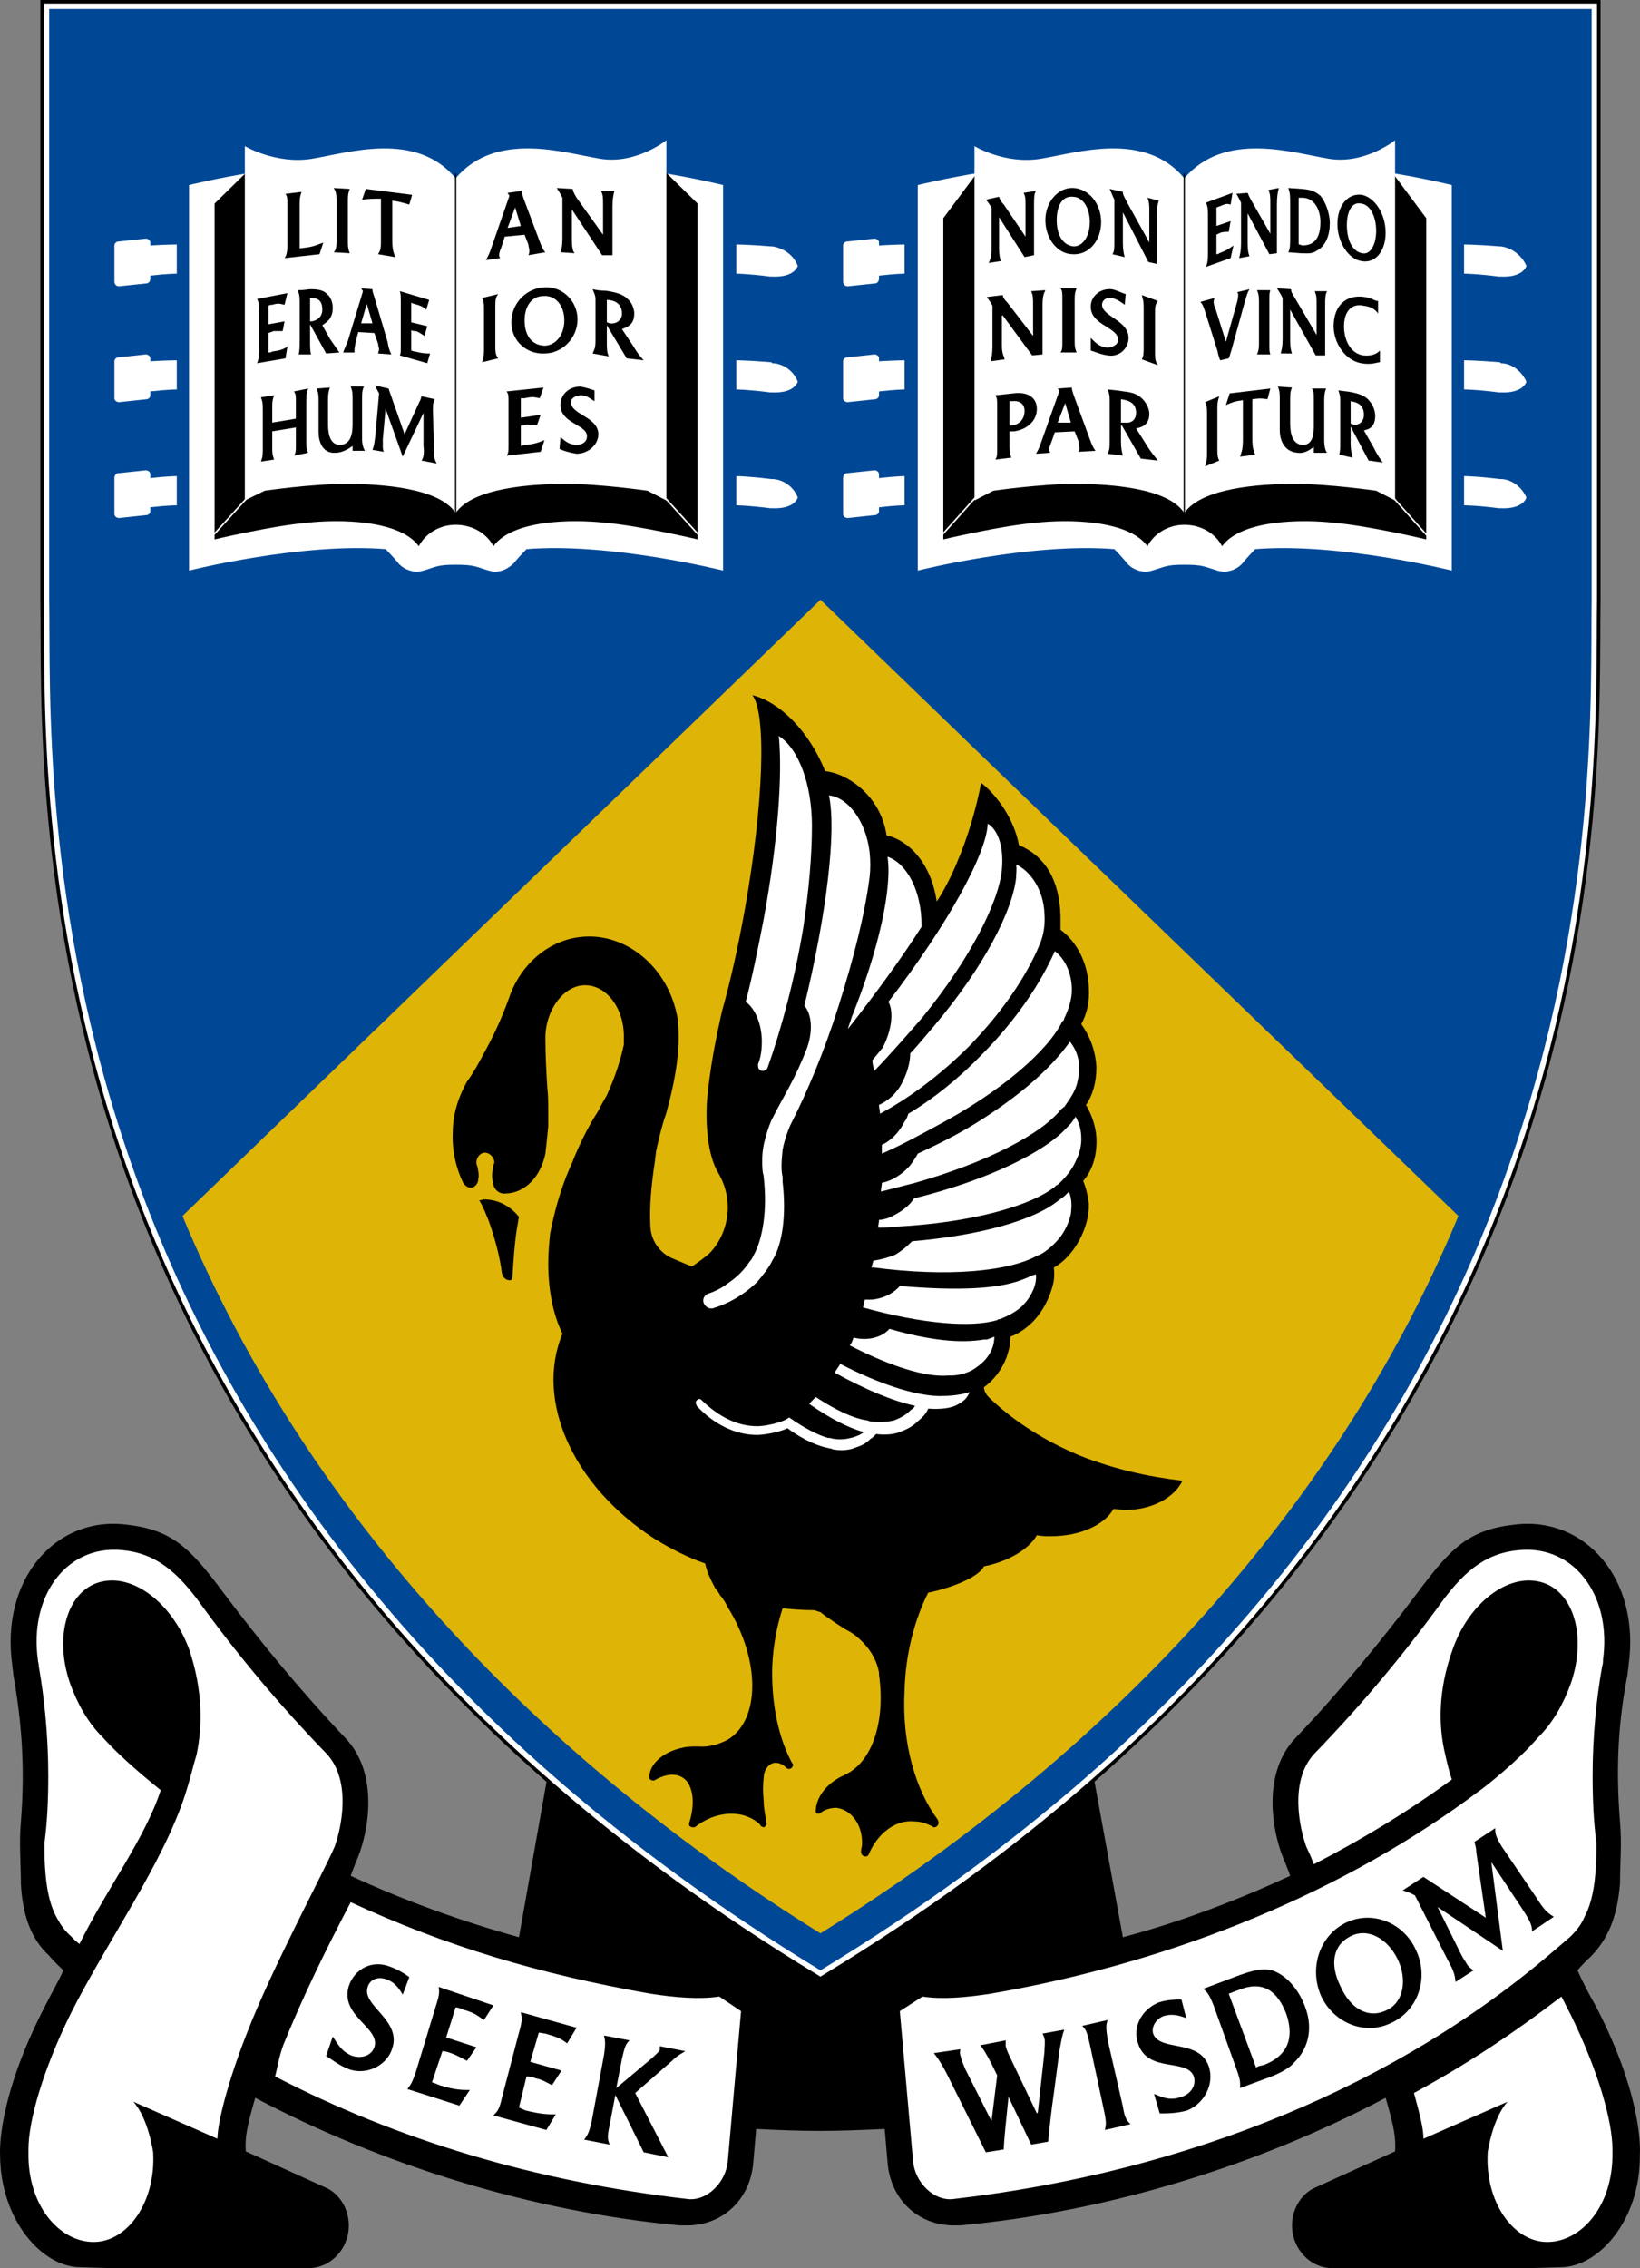 <?xml version="1.0" encoding="utf-8"?>
<!-- Generator: Adobe Illustrator 12.0.0, SVG Export Plug-In . SVG Version: 6.00 Build 51448)  -->
<!DOCTYPE svg PUBLIC "-//W3C//DTD SVG 1.1//EN" "http://www.w3.org/Graphics/SVG/1.1/DTD/svg11.dtd">
<svg  version="1.1" id="Layer_1" xmlns="http://www.w3.org/2000/svg" xmlns:xlink="http://www.w3.org/1999/xlink" width="254.527" height="351.887"
	 viewBox="0 0 254.527 351.887" overflow="visible" enable-background="new 0 0 254.527 351.887" xml:space="preserve">
<rect x="0" y="0" width="254.527" height="351.887" fill="#808080" stroke="none"/>
<g>
	<path fill-rule="evenodd" clip-rule="evenodd" d="M174.271,300.543c9.094-2.421,17.747-5.739,25.96-9.521
		c-0.29-0.909-0.587-1.498-0.733-1.961c-1.905-4.067-3.958-13.73,1.614-19.475c6.895-7.256,13.202-14.958,18.777-22.359
		c5.282-7.097,8.069-9.967,15.403-10.719c10.705-1.213,19.362,8.453,17.452,21.899c0,0.447-0.145,0.908-0.145,1.356
		c-1.324,6.793-1.906,13.749-1.172,22.948c0.291,3.175,0,6.508,0,9.522c-0.442,5.279-1.909,8.613-4.549,11.323
		c-1.177,1.054-2.055,2.122-2.055,2.122c0.734,1.66,1.906,3.926,2.787,5.438c7.629,14.643,6.896,23.097,6.896,23.097
		c0.147,10.271-6.456,17.527-12.325,17.527c0,0-4.547,0.145-5.133,0.145l0,0h-30.216l0,0c-3.52,0-6.307-3.015-6.307-6.637
		c0-2.566,1.467-4.991,3.669-5.899l0,0l12.32-5.584l0,0c0.144-2.121-0.148-3.779-1.468-8.31
		c-19.654,10.415-42.98,17.672-66.01,19.793c-0.292,0-0.587,0-1.025,0c-5.426,0-9.827-3.938-10.267-9.826l0,0l-0.439-5.135l0,0
		c-3.376,0.159-7.041,0.303-9.976,0.303c-3.521,0-6.895-0.144-9.972-0.303l0,0l-0.442,5.135l0,0
		c-0.443,5.888-4.84,9.826-10.268,9.826c-0.441,0-0.733,0-1.172,0c-22.887-2.121-46.209-9.378-65.862-19.793
		c-1.32,4.53-1.614,6.188-1.467,8.31l0,0l12.321,5.584l0,0c2.201,0.908,3.668,3.333,3.668,5.899c0,3.622-2.787,6.637-6.308,6.637
		l0,0H17.613l0,0c-0.589,0-5.135-0.145-5.135-0.145c-5.869,0-12.468-7.257-12.468-17.527c0,0-0.586-8.454,7.04-23.097
		c0.734-1.513,2.054-3.778,2.787-5.438c0,0-1.467-1.354-2.201-2.263c-2.638-2.425-4.107-5.903-4.397-11.183
		c0-3.015-0.294-6.348,0-9.522c0.729-9.199,0-16.155-1.177-22.948c0-0.448-0.147-0.909-0.147-1.356
		c-1.905-13.446,6.747-23.112,17.457-21.899c7.336,0.752,10.124,3.622,15.404,10.719c5.573,7.401,11.881,15.104,18.771,22.359
		c5.575,5.744,3.525,15.407,1.615,19.475c-0.143,0.463-0.438,1.052-0.734,1.961c8.215,3.782,16.871,6.956,26.114,9.521l0,0
		l5.28-29.76h83.022L174.271,300.543L174.271,300.543L174.271,300.543z"/>
	<path fill-rule="evenodd" clip-rule="evenodd" fill="#FFFFFF" d="M30.521,247.992c5.865,8.149,12.615,16.3,20.243,24.165
		c3.813,4.226,2.201,11.468,1.172,14.337c-1.758,4.083-9.681,18.726-13.641,28.997c-3.082,7.861-4.549,14.05-4.549,16.314l0,0
		l-13.054-5.74l0,0c2.344,2.566,3.078,7.846,3.078,7.846c0.443,7.702-3.958,13.909-9.238,13.909s-10.268-5.599-10.119-13.909
		c0-0.144,0-0.304,0-0.447c0-4.384,2.197-12.233,6.599-21.146c5.722-11.324,14.23-23.097,17.751-33.973
		c0.733-2.266,1.172-4.227,1.759-6.188c0.876-4.228,1.023-9.826-1.177-16.316c-2.635-7.1-8.652-11.771-13.784-10.414
		c-5.135,1.354-7.189,8.453-4.696,15.71c1.028,2.854,2.64,6.028,5.135,8.45c3.079,3.479,8.067,7.401,8.948,8.15
		c-2.492,7.561-8.361,15.25-12.616,23.86c-0.881-0.749-0.586-0.445-1.32-1.213c-1.026-0.893-1.615-1.802-2.201-2.87
		c-0.734-1.354-1.467-3.318-1.759-6.938c-0.147-1.657-0.147-2.87-0.147-4.689c0.439-3.316,0.586-6.794,0.586-10.413
		c0-6.047-0.586-11.932-1.462-16.907c0-0.464-0.152-0.765-0.152-1.068c-1.32-9.666,4.11-17.208,12.03-17.067
		C23.77,240.59,27.147,243.605,30.521,247.992L30.521,247.992L30.521,247.992L30.521,247.992z"/>
	<path fill-rule="evenodd" clip-rule="evenodd" fill="#FFFFFF" d="M242.333,309.747c-7.923,6.048-14.815,10.575-22.886,14.962
		c1.028,3.764,1.471,5.581,1.471,7.097l0,0l13.056-5.74l0,0c-2.351,2.566-3.084,7.846-3.084,7.846
		c-0.438,7.702,3.96,13.909,9.243,13.909c5.279,0,10.268-5.599,10.12-13.909c0-0.144,0-0.304,0-0.447
		c0-4.384-2.201-12.233-6.6-21.146C242.918,310.959,243.066,311.119,242.333,309.747L242.333,309.747L242.333,309.747
		L242.333,309.747z"/>
	<path fill-rule="evenodd" clip-rule="evenodd" fill="#FFFFFF" d="M143.174,309.747l-3.521,2.266l2.054,23.271l0,0
		c0.29,3.314,3.225,6.188,6.159,5.884c36.819-4.227,69.236-17.815,93.291-38.518c0.881-0.749,1.762-1.498,2.64-2.266
		c0.881-0.893,1.615-1.802,2.057-2.87c0.73-1.354,1.465-3.318,1.759-6.938c0.145-1.657,0.145-2.87,0.145-4.689
		c-0.438-3.316-0.583-6.794-0.583-10.413c0-6.047,0.583-11.932,1.468-16.907c0.145-0.464,0.145-0.765,0.145-1.068
		c1.319-9.666-4.108-17.208-12.026-17.067c-5.87,0.159-9.242,3.174-12.615,7.561c-5.869,8.149-12.616,16.3-20.245,24.165
		c-3.811,4.226-2.2,11.468-1.171,14.337c0.29,0.605,0.733,1.514,1.171,2.727c7.629-3.923,14.814-8.31,21.417-13.142
		c-0.438-1.356-0.733-2.565-1.03-3.922c-1.023-4.228-1.17-9.826,1.178-16.316c2.495-7.1,8.51-11.771,13.64-10.414
		c5.137,1.354,7.189,8.453,4.693,15.71c-1.024,2.854-2.64,6.028-5.132,8.45c-2.935,3.479-8.07,7.546-8.947,8.15
		c-20.683,15.551-47.086,26.589-75.982,31.565C149.772,309.907,146.251,310.21,143.174,309.747L143.174,309.747L143.174,309.747
		L143.174,309.747z"/>
	<path fill-rule="evenodd" clip-rule="evenodd" fill="#FFFFFF" d="M115.012,312.012l-2.058,23.271l0,0
		c-0.291,3.314-3.225,6.188-6.157,5.884c-23.763-2.729-45.181-9.218-64.103-19.028c0.442-1.658,0.586-3.029,1.32-4.991
		c2.935-7.241,6.308-14.194,10.414-22.04c14.67,6.793,29.34,11.18,46.5,14.194c3.96,0.604,7.628,0.908,10.706,0.444l0,0
		L115.012,312.012L115.012,312.012L115.012,312.012z"/>
	<path fill-rule="evenodd" clip-rule="evenodd" d="M215.926,313.83c4.257-1.962,5.869-7.097,3.815-11.324
		c-1.906-4.224-6.747-6.188-10.854-4.224c-4.255,2.103-5.722,7.238-3.815,11.465C207.125,313.989,211.966,315.794,215.926,313.83
		L215.926,313.83L215.926,313.83L215.926,313.83z M208.006,308.089c-1.615-3.318-1.173-6.333,1.611-7.705
		c2.643-1.354,5.726,0.304,7.337,3.638c1.467,3.158,0.881,6.633-1.759,7.846C212.409,313.225,209.618,311.727,208.006,308.089
		L208.006,308.089L208.006,308.089L208.006,308.089z"/>
	<path fill-rule="evenodd" clip-rule="evenodd" d="M190.698,309.302l1.615-0.608l0,0c3.815-1.514,6.014,0.305,7.331,3.782
		c1.32,3.923,0,6.489-3.371,7.846c-0.439,0.159-1.03,0.159-1.32,0.463l0,0L190.698,309.302L190.698,309.302L190.698,309.302z
		 M196.128,322.587c1.315-0.448,3.665-1.357,4.689-2.569c2.644-2.566,2.787-5.885,1.763-8.595c-0.735-2.121-2.492-4.832-5.137-5.743
		c-1.171-0.301-2.491-0.301-6.303,1.212l0,0l-4.402,1.661l0,0c0.586,0.445,0.877,0.749,1.614,2.565l0,0l3.521,9.811l0,0
		c0.734,1.962,0.582,2.263,0.582,3.015l0,0L196.128,322.587L196.128,322.587L196.128,322.587z"/>
	<path fill-rule="evenodd" clip-rule="evenodd" d="M50.616,318.965c0.734,0.448,2.054,1.516,3.664,2.105
		c2.792,0.908,5.869-0.749,6.603-3.315c1.467-4.371-4.839-6.637-3.811-9.507c0.292-1.068,1.467-1.657,2.783-1.213
		c1.467,0.445,2.201,1.658,2.645,2.41l0,0l1.024-2.713l0,0c-0.586-0.445-1.757-1.213-3.082-1.658
		c-2.787-1.053-5.423,0.445-6.304,3.015c-1.467,4.69,4.984,6.492,3.96,9.521c-0.443,1.213-1.764,1.803-3.374,1.354
		c-1.614-0.604-2.201-1.658-3.082-3.015l0,0L50.616,318.965L50.616,318.965L50.616,318.965z"/>
	<path fill-rule="evenodd" clip-rule="evenodd" d="M71.298,326.67l1.615-2.426l0,0c-1.176,0-2.349,0-4.697-0.749
		c-0.292-0.144-0.734-0.304-1.172-0.444l0,0l1.615-4.835l0,0c0.438,0,0.877,0.145,1.32,0.304c0.881,0.304,1.611,0.749,2.492,1.197
		l0,0l1.467-2.106l-4.693-1.516l1.467-4.672l0,0c0.292,0,0.734,0.144,1.025,0.304c2.053,0.59,2.201,0.893,3.374,1.657l0,0
		l1.467-2.266l-8.506-2.87l0,0c0.145,0.75,0.145,1.197-0.442,3.015l0,0l-3.077,10.127l0,0c-0.591,1.802-0.883,2.105-1.325,2.71l0,0
		L71.298,326.67L71.298,326.67L71.298,326.67z"/>
	<path fill-rule="evenodd" clip-rule="evenodd" d="M84.795,330.449l1.462-2.422l0,0c-1.171,0-2.196,0-4.691-0.608
		c-0.292-0.144-0.734-0.304-1.025-0.445l0,0l1.172-4.834l0,0c0.586,0,1.024,0.145,1.467,0.304c0.881,0.145,1.615,0.608,2.493,1.053
		l0,0l1.467-2.266l-4.841-1.354l1.32-4.53l0,0c0.29,0,0.734,0.145,1.024,0.145c2.054,0.604,2.348,0.764,3.378,1.513l0,0l1.463-2.422
		l-8.652-2.409l0,0c0.147,0.908,0.29,1.212-0.292,3.174l0,0l-2.643,10.111l0,0c-0.439,1.961-0.733,2.121-1.32,2.729l0,0
		L84.795,330.449L84.795,330.449L84.795,330.449z"/>
	<path fill-rule="evenodd" clip-rule="evenodd" d="M94.62,332.714c-0.29-0.765-0.438-1.068,0-3.03l0,0l0.881-4.672l0,0l4.402,8.898
		l3.812,0.765l-5.135-9.967l5.722-4.991l0,0c0.881-0.894,1.615-1.197,2.054-1.501l0,0l-3.96-0.765l0,0c0,0.304,0,0.464,0,0.604
		c-0.147,0.305-0.881,0.909-1.172,1.213l0,0l-5.574,4.675l0.877-4.53l0,0c0.442-1.962,0.59-2.266,1.176-2.871l0,0l-3.963-0.748l0,0
		c0.152,0.748,0.295,1.05,0,3.029l0,0l-1.906,10.256l0,0c-0.439,1.961-0.733,2.262-1.173,2.87l0,0L94.62,332.714L94.62,332.714
		L94.62,332.714z"/>
	<path fill-rule="evenodd" clip-rule="evenodd" d="M153.001,333.911l2.787-0.447l0,0c0-1.354,0.439-5.136,0.733-8.15l0,0l0,0
		l3.521,7.401l2.636-0.461l0,0c0.152-1.661,0.443-4.531,0.886-7.545l0,0l0.878-6.652l0,0c0.295-1.657,0.438-2.406,0.734-3.174l0,0
		l-3.375,0.608l0,0c0.148,0.304,0.296,0.604,0.296,0.764c0.144,0.448,0,1.356,0,2.106l0,0l-1.028,9.361l-0.148,0.16l-4.107-8.613
		l0,0c-0.291-0.604-0.585-1.213-0.732-1.817c0-0.304,0-0.607,0-0.909l0,0l-3.96,0.765l0,0c0.439,0.448,0.881,1.213,1.759,2.871l0,0
		l0.881,1.801l-0.881,7.101l0,0l-4.107-8.15l0,0c-0.291-0.751-0.586-1.356-0.733-2.105c-0.144-0.304,0-0.768,0-0.908l0,0
		l-4.107,0.604l0,0c0.587,0.749,1.03,1.356,1.911,3.015l0,0L153.001,333.911L153.001,333.911L153.001,333.911z"/>
	<path fill-rule="evenodd" clip-rule="evenodd" d="M175.447,329.541c-0.591-0.605-0.886-0.909-1.176-2.727l0,0l-2.35-10.271l0,0
		c-0.291-1.961-0.291-2.409,0-3.158l0,0l-3.958,0.908l0,0c0.586,0.59,0.733,0.894,1.175,2.855l0,0l2.197,10.271l0,0
		c0.438,1.962,0.295,2.266,0.148,3.03l0,0L175.447,329.541L175.447,329.541L175.447,329.541z"/>
	<path fill-rule="evenodd" clip-rule="evenodd" d="M179.991,327.882c1.025,0,2.641,0,4.255-0.464
		c2.637-1.052,4.251-4.066,3.37-6.793c-1.467-4.371-7.625-2.265-8.652-5.135c-0.291-1.054,0.443-2.266,1.611-2.711
		c1.47-0.463,2.643,0,3.523,0.301l0,0l-0.733-2.87l0,0c-0.733,0-2.201,0-3.521,0.444c-2.639,1.072-4.106,3.782-3.226,6.349
		c1.463,4.676,7.627,2.266,8.653,5.136c0.438,1.356-0.439,2.714-1.907,3.174c-1.762,0.608-2.79,0.145-4.255-0.46l0,0
		L179.991,327.882L179.991,327.882L179.991,327.882z"/>
	<path fill-rule="evenodd" clip-rule="evenodd" d="M228.688,305.68c-0.438-0.301-0.881-0.605-1.171-1.213
		c-0.296-0.445-0.586-0.909-0.881-1.514l0,0l-3.521-7.097l0,0l10.123,6.793l-1.764-13.589v-0.142l4.693,7.097l0,0
		c1.176,1.803,1.615,2.566,1.615,3.619l0,0l3.373-2.266l0,0c-1.024-0.604-1.611-1.209-2.641-2.87l0,0l-5.426-8.006l0,0
		c-1.028-1.66-1.028-2.105-1.028-2.869l0,0l-3.226,2.121l0,0c0.148,0.604,0.295,1.053,0.295,1.657l0,0l1.463,10.111l-9.677-6.333
		l-3.229,2.106l0,0c0.733,0.159,1.32,0.463,1.909,0.768l0,0l4.985,9.807l0,0c0.881,1.658,1.171,2.122,1.32,3.619l0,0L228.688,305.68
		L228.688,305.68L228.688,305.68z"/>
	<path fill-rule="evenodd" clip-rule="evenodd" stroke="#000000" stroke-width="2.756" stroke-miterlimit="2.613" d="
		M247.026,93.047c-0.442,27.484,5.866,136.364-119.694,212.633C1.768,229.411,8.076,120.531,7.637,93.047l0,0V1.378h239.389V93.047
		L247.026,93.047L247.026,93.047z"/>
	<path fill-rule="evenodd" clip-rule="evenodd" stroke="#FFFFFF" stroke-width="1.664" stroke-miterlimit="2.613" d="
		M247.026,93.047c-0.442,27.484,5.866,136.364-119.694,212.633C1.768,229.411,8.076,120.531,7.637,93.047l0,0V1.383h239.389V93.047
		L247.026,93.047L247.026,93.047z"/>
	<path fill-rule="evenodd" clip-rule="evenodd" fill="#004896" d="M247.026,93.047c-0.442,27.484,5.866,136.364-119.694,212.633
		C1.768,229.411,8.076,120.531,7.637,93.047l0,0V1.383h239.389V93.047L247.026,93.047L247.026,93.047z"/>
	<path fill-rule="evenodd" clip-rule="evenodd" fill="#DEB407" d="M127.332,299.939c-42.536-26.426-79.211-63.731-99.011-111.292
		l0,0l99.011-95.6l99.013,95.6l0,0C206.54,236.208,169.872,273.513,127.332,299.939L127.332,299.939L127.332,299.939
		L127.332,299.939z"/>
	<path fill-rule="evenodd" clip-rule="evenodd" fill="#FFFFFF" d="M227.221,42.457c0,0,1.91,0,5.426,0.454l0,0h0.296l0,0
		c3.521,0.151,3.96-1.663,3.96-1.663c-0.877-1.963-2.64-2.867-3.96-3.023l0,0h-0.147l0,0c-3.664-0.298-5.574-0.298-5.574-0.298l0,0
		V42.457L227.221,42.457L227.221,42.457z"/>
	<path fill-rule="evenodd" clip-rule="evenodd" fill="#FFFFFF" d="M227.221,60.426c0,0,1.91,0,5.426,0.456l0,0h0.296l0,0
		c3.521,0.15,3.96-1.664,3.96-1.664c-0.877-1.961-2.64-2.867-3.96-2.867l0,0l-0.147-0.15l0,0c-3.664-0.304-5.574-0.304-5.574-0.304
		l0,0V60.426L227.221,60.426L227.221,60.426z"/>
	<path fill-rule="evenodd" clip-rule="evenodd" fill="#FFFFFF" d="M227.221,78.397c0,0,1.91,0,5.426,0.454l0,0h0.296l0,0
		c3.521,0.152,3.96-1.662,3.96-1.662c-0.877-1.961-2.64-2.867-3.96-2.867l0,0h-0.147l0,0c-3.664-0.455-5.574-0.455-5.574-0.455l0,0
		V78.397L227.221,78.397L227.221,78.397z"/>
	<path fill-rule="evenodd" clip-rule="evenodd" fill="#FFFFFF" d="M140.386,42.457c0,0-1.319,0-3.964,0.302l0,0v0.451l0,0
		c0,0.455-0.29,0.757-0.585,0.757l0,0l-4.251,0.451l0,0c-0.442,0-0.734-0.299-0.734-0.753l0,0v-5.586l0,0
		c0-0.303,0.292-0.606,0.586-0.606l0,0l4.256-0.45l0,0c0.438,0,0.729,0.302,0.729,0.606l0,0v0.45l0,0
		c2.645-0.151,3.964-0.151,3.964-0.151l0,0V42.457L140.386,42.457L140.386,42.457z"/>
	<path fill-rule="evenodd" clip-rule="evenodd" fill="#FFFFFF" d="M140.386,60.426c0,0-1.319,0-3.964,0.304l0,0v0.602l0,0
		c0,0.307-0.29,0.606-0.585,0.606l0,0l-4.251,0.455l0,0c-0.442,0-0.734-0.303-0.734-0.606l0,0v-5.737l0,0
		c0-0.303,0.292-0.602,0.586-0.602l0,0l4.256-0.456l0,0c0.438,0,0.729,0.304,0.729,0.603l0,0v0.455l0,0
		c2.645-0.152,3.964-0.152,3.964-0.152l0,0V60.426L140.386,60.426L140.386,60.426z"/>
	<path fill-rule="evenodd" clip-rule="evenodd" fill="#FFFFFF" d="M140.386,78.397c0,0-1.319,0-3.964,0.304l0,0v0.605l0,0
		c0,0.299-0.29,0.604-0.585,0.604l0,0l-4.251,0.454l0,0c-0.442,0-0.734-0.304-0.734-0.606l0,0V74.17l0,0
		c0-0.454,0.292-0.756,0.586-0.756l0,0l4.256-0.451l0,0c0.438,0,0.729,0.304,0.729,0.606l0,0v0.601l0,0
		c2.645-0.302,3.964-0.302,3.964-0.302l0,0V78.397L140.386,78.397L140.386,78.397z"/>
	<path fill-rule="evenodd" clip-rule="evenodd" fill="#FFFFFF" d="M114.278,42.457c0,0,1.757,0,5.278,0.454l0,0h0.296l0,0
		c3.521,0.151,3.958-1.663,3.958-1.663c-0.733-1.963-2.64-2.867-3.958-3.023l0,0h-0.148l0,0c-3.668-0.298-5.426-0.298-5.426-0.298
		l0,0V42.457L114.278,42.457L114.278,42.457z"/>
	<path fill-rule="evenodd" clip-rule="evenodd" fill="#FFFFFF" d="M114.278,60.426c0,0,1.757,0,5.278,0.456l0,0h0.296l0,0
		c3.521,0.15,3.958-1.664,3.958-1.664c-0.733-1.961-2.64-2.867-3.958-2.867l0,0l-0.148-0.15l0,0
		c-3.668-0.304-5.426-0.304-5.426-0.304l0,0V60.426L114.278,60.426L114.278,60.426z"/>
	<path fill-rule="evenodd" clip-rule="evenodd" fill="#FFFFFF" d="M114.278,78.397c0,0,1.757,0,5.278,0.454l0,0h0.296l0,0
		c3.521,0.152,3.958-1.662,3.958-1.662c-0.733-1.961-2.64-2.867-3.958-2.867l0,0h-0.148l0,0c-3.668-0.455-5.426-0.455-5.426-0.455
		l0,0V78.397L114.278,78.397L114.278,78.397z"/>
	<path fill-rule="evenodd" clip-rule="evenodd" fill="#FFFFFF" d="M27.438,42.457c0,0-1.462,0-4.105,0.302l0,0v0.451l0,0
		c0,0.455-0.296,0.757-0.586,0.757l0,0l-4.254,0.451l0,0c-0.439,0-0.734-0.299-0.734-0.753l0,0v-5.586l0,0
		c0-0.303,0.295-0.606,0.59-0.606l0,0l4.251-0.45l0,0c0.438,0,0.734,0.302,0.734,0.606l0,0v0.45l0,0
		c2.643-0.151,4.105-0.151,4.105-0.151l0,0V42.457L27.438,42.457L27.438,42.457z"/>
	<path fill-rule="evenodd" clip-rule="evenodd" fill="#FFFFFF" d="M27.438,60.426c0,0-1.462,0-4.105,0.304l0,0v0.602l0,0
		c0,0.307-0.296,0.606-0.586,0.606l0,0l-4.254,0.455l0,0c-0.439,0-0.734-0.303-0.734-0.606l0,0v-5.737l0,0
		c0-0.303,0.295-0.602,0.59-0.602l0,0l4.251-0.456l0,0c0.438,0,0.734,0.304,0.734,0.603l0,0v0.455l0,0
		c2.643-0.152,4.105-0.152,4.105-0.152l0,0V60.426L27.438,60.426L27.438,60.426z"/>
	<path fill-rule="evenodd" clip-rule="evenodd" fill="#FFFFFF" d="M27.438,78.397c0,0-1.462,0-4.105,0.304l0,0v0.605l0,0
		c0,0.299-0.296,0.604-0.586,0.604l0,0l-4.254,0.454l0,0c-0.439,0-0.734-0.304-0.734-0.606l0,0V74.17l0,0
		c0-0.454,0.295-0.756,0.59-0.756l0,0l4.251-0.451l0,0c0.438,0,0.734,0.304,0.734,0.606l0,0v0.601l0,0
		c2.643-0.302,4.105-0.302,4.105-0.302l0,0V78.397L27.438,78.397L27.438,78.397z"/>
	<path fill-rule="evenodd" clip-rule="evenodd" fill="#FFFFFF" d="M183.804,31.435c-5.575-5.59-10.854-5.892-10.854-5.892
		c-13.059-1.209-30.51,3.169-30.51,3.169l0,0v59.806l0,0l0,0c0,0,17.451-4.379,30.51-3.322c0,0,1.468,1.51,1.905,2.112
		c0.438,0.606,2.053,1.811,3.96,1.21c2.054-0.604,2.2-0.906,4.988-0.906c2.935,0,3.078,0.302,5.132,0.906
		c1.909,0.601,3.52-0.604,3.963-1.21c0.442-0.602,1.906-2.112,1.906-2.112c13.054-1.058,30.511,3.322,30.511,3.322l0,0l0,0V28.712
		l0,0c0,0-17.457-4.379-30.511-3.169C194.805,25.542,189.525,25.845,183.804,31.435L183.804,31.435L183.804,31.435L183.804,31.435z"
		/>
	<path fill-rule="evenodd" clip-rule="evenodd" d="M183.804,30.98l-31.098-5.59l-6.304,8.461v49.833l0,0
		c0,0,8.943-2.118,14.224-2.568c5.135-0.602,14.525-0.454,17.455,3.624c1.028-1.962,3.229-3.322,5.723-3.322
		c2.64,0,4.84,1.36,5.866,3.322c2.938-4.078,12.323-4.226,17.455-3.624c5.283,0.45,14.23,2.568,14.23,2.568l0,0V33.852l-6.308-8.461
		L183.804,30.98L183.804,30.98L183.804,30.98z"/>
	<path fill-rule="evenodd" clip-rule="evenodd" fill="#FFFFFF" d="M183.804,79.605c-2.493-3.923-11.587-4.529-17.015-4.529
		c-5.279,0-12.616,1.056-12.616,1.056l0,0l-2.934,1.512V22.675l0,0c0,0,4.696,2.867,10.271,1.961
		c5.574-0.905,16.133-4.379,22.294,3.022c6.308-7.401,16.87-3.928,22.445-3.022c5.572,0.906,10.267-2.872,10.267-2.872l0,0v55.878
		l-2.936-1.512l0,0c0,0-7.331-1.056-12.616-1.056C195.54,75.076,186.444,75.682,183.804,79.605L183.804,79.605L183.804,79.605
		L183.804,79.605z"/>
	
		<line fill="none" stroke="#FFFFFF" stroke-width="0.24" stroke-miterlimit="2.613" x1="144.641" y1="84.741" x2="154.76" y2="73.414"/>
	
		<line fill="none" stroke="#FFFFFF" stroke-width="0.24" stroke-miterlimit="2.613" x1="222.966" y1="84.741" x2="212.847" y2="73.414"/>
	<path fill-rule="evenodd" clip-rule="evenodd" fill="#FFFFFF" d="M70.712,31.435c-5.575-5.59-10.857-5.892-10.857-5.892
		c-13.054-1.209-30.511,3.169-30.511,3.169l0,0v59.806l0,0l0,0c0,0,17.457-4.379,30.511-3.322c0,0,1.467,1.51,1.911,2.112
		c0.437,0.606,2.052,1.811,3.958,1.21c2.054-0.604,2.201-0.906,4.988-0.906c2.935,0,3.079,0.302,5.132,0.906
		c1.909,0.601,3.376-0.604,3.963-1.21c0.439-0.602,1.906-2.112,1.906-2.112c13.054-1.058,30.511,3.322,30.511,3.322l0,0l0,0V28.712
		l0,0c0,0-17.457-4.379-30.511-3.169C81.713,25.542,76.434,25.845,70.712,31.435L70.712,31.435L70.712,31.435L70.712,31.435z"/>
	<path fill-rule="evenodd" clip-rule="evenodd" d="M70.712,30.98l-31.097-5.59l-6.308,6.191v52.103l0,0
		c0,0,8.948-2.118,14.228-2.568c5.136-0.602,14.521-0.454,17.456,3.624c1.025-1.962,3.226-3.322,5.722-3.322
		c2.64,0,4.836,1.36,5.866,3.322c2.935-4.078,12.177-4.226,17.456-3.624c5.279,0.45,14.23,2.568,14.23,2.568l0,0V31.582
		l-6.308-6.191L70.712,30.98L70.712,30.98L70.712,30.98z"/>
	<path fill-rule="evenodd" clip-rule="evenodd" fill="#FFFFFF" d="M70.712,79.605c-2.496-3.923-11.591-4.529-17.018-4.529
		c-5.426,0-12.612,1.056-12.612,1.056l0,0L38,77.644V22.675l0,0c0,0,4.841,2.867,10.415,1.961
		c5.574-0.905,16.137-4.379,22.296,3.022c6.308-7.401,16.871-3.928,22.441-3.022c5.574,0.906,10.268-2.872,10.268-2.872l0,0v55.878
		l-2.931-1.512l0,0c0,0-7.336-1.056-12.615-1.056C82.447,75.076,73.352,75.682,70.712,79.605L70.712,79.605L70.712,79.605
		L70.712,79.605z"/>
	
		<line fill="none" stroke="#FFFFFF" stroke-width="0.24" stroke-miterlimit="2.613" x1="31.544" y1="84.741" x2="41.816" y2="73.414"/>
	
		<line fill="none" stroke="#FFFFFF" stroke-width="0.24" stroke-miterlimit="2.613" x1="110.023" y1="84.741" x2="99.755" y2="73.414"/>
	
		<line fill="none" stroke="#000000" stroke-width="0.203" stroke-miterlimit="2.613" x1="70.712" y1="26.901" x2="70.712" y2="80.211"/>
	<path fill-rule="evenodd" clip-rule="evenodd" d="M42.546,71.3c-0.144-0.455-0.292-0.602-0.292-1.812l0,0v-2.567l3.668-0.606v2.569
		l0,0c0,1.056,0,1.358-0.294,1.814l0,0l2.201-0.456l0,0c-0.147-0.302-0.295-0.45-0.295-1.658l0,0v-6.343l0,0
		c0-1.209,0.147-1.512,0.295-1.963l0,0l-2.201,0.451l0,0c0.294,0.454,0.294,0.602,0.294,1.81l0,0v2.417l-3.668,0.606v-2.417l0,0
		c0-1.208,0.147-1.36,0.292-1.814l0,0l-2.054,0.307l0,0c0.147,0.451,0.295,0.603,0.295,1.811l0,0v6.344l0,0
		c0,1.208-0.147,1.36-0.295,1.81l0,0L42.546,71.3L42.546,71.3L42.546,71.3z"/>
	<path fill-rule="evenodd" clip-rule="evenodd" d="M54.724,69.94h1.906l0,0c-0.149-0.302-0.439-0.754-0.439-1.961l0,0v-6.193l0,0
		c0-1.208,0.143-1.507,0.29-1.81l0,0h-2.054l0,0c0.149,0.45,0.296,0.602,0.296,1.81l0,0v3.928l0,0c0,1.359-0.147,3.171-1.911,3.321
		c-1.904,0-1.904-2.416-1.904-3.472l0,0v-3.474l0,0c0-1.208,0.147-1.512,0.294-1.966l0,0l-2.054,0.155l0,0
		c0.143,0.451,0.295,0.603,0.295,1.811l0,0v4.983l0,0c0,1.36,0.582,3.322,2.635,3.17c1.177,0,2.201-0.754,2.645-1.056l0,0V69.94
		L54.724,69.94L54.724,69.94z"/>
	<path fill-rule="evenodd" clip-rule="evenodd" d="M59.564,70.092c-0.149-0.299-0.149-0.604-0.149-0.906s0-0.753,0-1.056l0,0
		l0.439-4.833v0.152l2.645,7.396l3.225-6.79l0,0v5.131l0,0c0.147,1.208,0,1.814-0.294,2.266l0,0l2.348,0.454l0,0
		c-0.439-0.753-0.439-1.208-0.439-2.417l0,0L67.191,63.6l0,0c0-1.208,0.147-1.358,0.292-1.663l0,0l-2.053-0.454l0,0
		c-0.143,0.302-0.143,0.606-0.292,0.758l0,0l-2.348,5.135l-2.491-7.098l-2.054-0.455l0,0c0.143,0.455,0.437,0.906,0.586,1.208l0,0
		l-0.586,6.643l0,0c-0.147,1.057-0.147,1.36-0.439,2.118l0,0L59.564,70.092L59.564,70.092L59.564,70.092z"/>
	<path fill-rule="evenodd" clip-rule="evenodd" d="M44.309,55.594l0.294-1.811l0,0c-0.442,0.304-1.028,0.603-2.348,0.753
		c-0.147,0.152-0.439,0.152-0.586,0.152l0,0V51.67l0,0c0.292-0.151,0.586-0.151,0.734-0.302c0.439,0,0.877,0,1.467,0l0,0
		l0.292-1.512l-2.493,0.456V47.44l0,0c0.147-0.152,0.439-0.152,0.586-0.152c1.025-0.302,1.172-0.147,1.906,0l0,0l0.442-1.81
		l-4.696,0.906l0,0c0.147,0.302,0.294,0.602,0.294,1.81l0,0v6.193l0,0c0,1.208-0.147,1.51-0.294,1.965l0,0L44.309,55.594
		L44.309,55.594L44.309,55.594z"/>
	<path fill-rule="evenodd" clip-rule="evenodd" d="M46.505,52.727c0,1.36,0,1.512-0.143,2.264l0,0h1.906l0,0
		c-0.147-0.605-0.147-1.059-0.147-2.264l0,0v-2.416l0,0l2.496,4.529l2.054-0.151l0,0c-0.294-0.45-0.734-1.056-1.467-2.114l0,0
		l-1.177-2.113l0,0c0.591-0.455,1.617-0.904,1.617-2.718c0-0.758-0.292-1.664-0.878-2.118c-0.442-0.45-1.028-0.754-2.496-0.754
		c-0.586,0-0.878,0.152-2.054,0.152c0.147,0.454,0.291,0.757,0.291,1.51l0,0V52.727L46.505,52.727L46.505,52.727z M48.121,46.232
		c0.734,0,1.905,0,1.905,1.81c0,1.061-0.733,1.664-1.61,1.814c-0.147,0-0.295,0-0.295,0l0,0V46.232L48.121,46.232L48.121,46.232z"/>
	<path fill-rule="evenodd" clip-rule="evenodd" d="M55.018,54.689c0-0.152,0-0.303,0-0.45c0-0.307,0.143-0.759,0.143-1.062l0,0
		l0.439-1.658l2.497,0.151l0.584,1.659l0,0c0,0.304,0.149,0.604,0.149,0.911c0,0.147-0.149,0.45-0.149,0.601l0,0l2.054,0.151l0,0
		c-0.294-0.605-0.437-1.059-0.586-1.965l0,0l-2.052-6.946l0,0c-0.149-0.455-0.292-0.904-0.292-1.056v-0.152l0,0l-1.761-0.147
		l0.29,0.451l-2.344,7.704l0,0c-0.296,0.753-0.586,1.36-0.733,1.81l0,0H55.018L55.018,54.689L55.018,54.689z M56.925,47.14
		L56.925,47.14l0.88,3.019h-1.761L56.925,47.14L56.925,47.14L56.925,47.14z"/>
	<path fill-rule="evenodd" clip-rule="evenodd" d="M66.31,56.351l0.439-1.511l0,0c-0.586,0-1.172,0-2.345-0.304
		c-0.29,0-0.442-0.15-0.586-0.15l0,0v-3.171l0,0c0.145,0.152,0.439,0.152,0.735,0.152c0.438,0.151,0.876,0.451,1.318,0.753l0,0
		l0.439-1.512l-2.493-0.602v-3.022l0,0c0.145,0,0.296,0.155,0.439,0.155c1.173,0.3,1.32,0.452,1.906,0.901l0,0l0.442-1.507
		l-4.549-1.358l0,0c0.147,0.45,0.147,0.754,0.147,1.964l0,0v6.34l0,0c0,1.208,0,1.36-0.147,1.659l0,0L66.31,56.351L66.31,56.351
		L66.31,56.351z"/>
	<path fill-rule="evenodd" clip-rule="evenodd" d="M49.588,39.438l0.589-1.81l0,0c-0.442,0.147-1.323,0.597-2.496,0.753l0,0
		l-1.177,0.151v-6.798l0,0c0-1.208,0.152-1.507,0.296-1.962l0,0l-2.492,0.303l0,0c0.294,0.451,0.294,0.604,0.294,1.811l0,0v6.339
		l0,0c0,0.758-0.147,1.516-0.442,1.814l0,0L49.588,39.438L49.588,39.438L49.588,39.438z"/>
	<path fill-rule="evenodd" clip-rule="evenodd" d="M54.28,39.285c-0.143-0.454-0.29-0.604-0.29-1.814l0,0v-6.339l0,0
		c0-1.208,0.147-1.36,0.29-1.814l0,0l-2.491-0.151l0,0c0.29,0.454,0.442,0.758,0.442,1.966l0,0v6.191l0,0
		c0,1.208-0.152,1.507-0.442,1.811l0,0L54.28,39.285L54.28,39.285L54.28,39.285z"/>
	<path fill-rule="evenodd" clip-rule="evenodd" d="M61.322,39.888c-0.29-0.905-0.439-1.208-0.439-2.715l0,0v-6.041l0,0
		c1.173,0.147,1.467,0.302,2.64,0.602l0,0l0.439-1.507l-7.185-0.909l-0.586,1.663l0,0c1.173-0.152,1.757-0.152,2.93-0.152l0,0v6.193
		l0,0c0,1.51,0,1.659-0.439,2.416l0,0L61.322,39.888L61.322,39.888L61.322,39.888z"/>
	<path fill-rule="evenodd" clip-rule="evenodd" d="M83.91,70.092l0.591-1.811l0,0c-0.734,0.304-1.467,0.603-2.935,0.753
		c-0.292,0-0.586,0.152-0.734,0.152l0,0v-3.169l0,0c0.29,0,0.586,0,0.881-0.152c0.586,0,1.024,0,1.61,0.152l0,0l0.586-1.664
		l-3.077,0.455v-3.022l0,0c0.147,0,0.442,0,0.586,0c1.318-0.302,1.615-0.147,2.348,0l0,0l0.586-1.662l-5.722,0.606l0,0
		c0.294,0.454,0.294,0.602,0.294,1.81l0,0v6.345l0,0c0,1.208,0,1.358-0.294,1.814l0,0L83.91,70.092L83.91,70.092L83.91,70.092z"/>
	<path fill-rule="evenodd" clip-rule="evenodd" d="M86.844,69.638c0.586,0.302,1.615,0.604,2.64,0.756
		c1.762,0,3.378-1.36,3.378-3.018c0-2.719-4.254-3.023-4.254-4.985c0-0.606,0.734-1.061,1.61-1.061c0.881,0,1.467,0.606,2.053,0.91
		l0,0v-1.664l0,0c-0.439-0.152-1.32-0.454-2.196-0.602c-1.763,0-3.083,1.208-3.083,2.867c0,2.87,4.107,3.022,4.107,4.832
		c0,0.91-0.734,1.36-1.757,1.36c-1.177-0.15-1.617-0.602-2.35-1.208l0,0L86.844,69.638L86.844,69.638L86.844,69.638z"/>
	<path fill-rule="evenodd" clip-rule="evenodd" d="M77.312,55.594c-0.292-0.455-0.439-0.603-0.439-1.811l0,0V47.44l0,0
		c0-1.208,0.147-1.36,0.439-1.814l0,0l-2.493,0.606l0,0c0.147,0.302,0.292,0.454,0.292,1.662l0,0v6.345l0,0
		c0,1.208-0.145,1.507-0.292,1.961l0,0L77.312,55.594L77.312,55.594L77.312,55.594z"/>
	<path fill-rule="evenodd" clip-rule="evenodd" d="M84.501,54.84c2.787,0,5.131-2.416,5.131-5.282c0-2.872-2.344-5.141-5.131-4.985
		c-2.935,0.152-5.136,2.567-5.136,5.435C79.365,52.879,81.713,54.991,84.501,54.84L84.501,54.84L84.501,54.84L84.501,54.84z
		 M81.419,49.705c0-2.113,1.028-3.775,2.935-3.775c1.904-0.149,3.229,1.51,3.229,3.775c0,2.113-1.175,3.775-2.939,3.928
		C82.59,53.633,81.419,52.121,81.419,49.705L81.419,49.705L81.419,49.705L81.419,49.705z"/>
	<path fill-rule="evenodd" clip-rule="evenodd" d="M92.419,52.727c0,1.36-0.147,1.36-0.439,2.113l0,0l2.493,0.455l0,0
		c-0.292-0.758-0.292-1.056-0.292-2.416l0,0v-2.417l0,0l3.079,5.132l2.643,0.302l0,0c-0.59-0.602-1.028-1.208-1.762-2.416l0,0
		l-1.615-2.416l0,0c0.734-0.304,1.91-0.603,1.91-2.417c0-0.606-0.295-1.662-1.028-2.264c-0.439-0.454-1.173-0.906-2.935-1.208
		c-0.876-0.152-1.173,0-2.493-0.304c0.147,0.455,0.439,0.909,0.439,1.512l0,0V52.727L92.419,52.727L92.419,52.727z M94.181,46.534
		c1.025,0,2.345,0.451,2.345,2.113c0,1.058-0.877,1.664-1.906,1.512c-0.147,0-0.29-0.152-0.438-0.152l0,0V46.534L94.181,46.534
		L94.181,46.534z"/>
	<path fill-rule="evenodd" clip-rule="evenodd" d="M77.606,40.039c0-0.15-0.147-0.15-0.147-0.449c0-0.304,0.147-0.758,0.294-1.058
		l0,0l0.582-1.814l3.083-0.302l0.589,1.512l0,0c0,0.298,0.144,0.605,0.144,0.904c0,0.304,0,0.454-0.144,0.758l0,0l2.635-0.455l0,0
		c-0.439-0.454-0.582-0.91-0.876-1.664l0,0l-2.493-6.643l0,0c-0.152-0.455-0.294-0.904-0.294-1.057c0,0,0,0,0-0.151l0,0
		l-2.201,0.304l0.29,0.45l-2.786,8.007l0,0c-0.292,0.904-0.583,1.507-0.878,1.962l0,0L77.606,40.039L77.606,40.039L77.606,40.039z
		 M79.952,32.188L79.952,32.188l0.881,2.867l-2.054,0.304L79.952,32.188L79.952,32.188L79.952,32.188z"/>
	<path fill-rule="evenodd" clip-rule="evenodd" d="M89.192,39.285c-0.294-0.302-0.437-0.904-0.437-2.112l0,0v-4.686l0,0l4.692,7.102
		h1.611v-7.553l0,0c0-1.208,0.147-1.81,0.295-2.416l0,0H93.3l0,0c0.296,0.753,0.296,0.905,0.296,2.416l0,0v4.379l0,0l-4.112-5.737
		l0,0c-0.439-0.754-0.586-1.058-0.586-1.36l0,0l-2.491-0.151l0,0c0.29,0.454,0.584,0.908,0.881,1.512l0,0v6.343l0,0
		c0,1.203-0.147,1.659-0.296,2.113l0,0L89.192,39.285L89.192,39.285L89.192,39.285z"/>
	
		<line fill="none" stroke="#000000" stroke-width="0.203" stroke-miterlimit="2.613" x1="183.804" y1="26.901" x2="183.804" y2="79.909"/>
	<path fill-rule="evenodd" clip-rule="evenodd" d="M156.667,62.242h0.438l0,0c1.324-0.152,1.91,0.602,1.91,1.507
		c0,1.06-0.586,2.117-2.054,2.269l0,0h-0.295V62.242L156.667,62.242L156.667,62.242z M156.961,71
		c-0.148-0.454-0.295-0.606-0.295-1.814l0,0v-2.265l0,0c0.146,0,0.438,0,0.733,0c2.054-0.303,3.521-1.663,3.521-3.472
		c0-1.811-1.467-2.719-3.664-2.417l0,0l-2.787,0.299l0,0c0.291,0.454,0.291,0.606,0.291,1.814l0,0v6.343l0,0
		c0,1.209,0,1.357-0.291,1.812l0,0L156.961,71L156.961,71L156.961,71z"/>
	<path fill-rule="evenodd" clip-rule="evenodd" d="M162.974,70.243c0-0.15-0.144-0.302-0.144-0.45c0-0.304,0.144-0.758,0.291-1.061
		l0,0l0.587-1.659l3.081-0.151l0.587,1.512l0,0c0,0.299,0.147,0.753,0.147,1.056c0,0.149,0,0.304-0.147,0.604l0,0l2.64-0.152l0,0
		c-0.438-0.602-0.586-1.056-0.878-1.81l0,0l-2.495-6.799l0,0c-0.147-0.45-0.292-0.906-0.292-1.053v-0.155l0,0l-2.205,0.155
		l0.296,0.299l-2.787,7.855l0,0c-0.292,0.906-0.586,1.507-0.878,1.961l0,0L162.974,70.243L162.974,70.243L162.974,70.243z
		 M165.323,62.54L165.323,62.54l0.876,3.023h-2.053L165.323,62.54L165.323,62.54L165.323,62.54z"/>
	<path fill-rule="evenodd" clip-rule="evenodd" d="M172.217,68.281c0,1.357,0,1.357-0.296,2.113l0,0l2.35,0.304l0,0
		c-0.149-0.606-0.296-1.06-0.296-2.265l0,0v-2.416h0.146l2.935,5.136l2.641,0.299l0,0c-0.439-0.606-1.024-1.209-1.758-2.417l0,0
		l-1.615-2.567l0,0c0.732-0.152,2.053-0.45,2.053-2.264c0-0.754-0.438-1.664-1.028-2.266c-0.586-0.606-1.32-1.056-2.93-1.208
		c-0.883-0.152-1.178-0.152-2.497-0.304c0.146,0.456,0.296,0.758,0.296,1.512l0,0V68.281L172.217,68.281L172.217,68.281z
		 M173.975,61.938c1.03,0.152,2.349,0.455,2.349,2.118c0,1.051-0.734,1.658-1.763,1.507c-0.143,0-0.439,0-0.586,0l0,0V61.938
		L173.975,61.938L173.975,61.938z"/>
	<path fill-rule="evenodd" clip-rule="evenodd" d="M155.936,55.746c-0.147-0.451-0.442-0.906-0.442-2.113l0,0v-4.681h0.147
		l4.547,6.188l1.613-0.148V47.44l0,0c0-1.36,0.148-1.814,0.439-2.416l0,0l-2.198,0.152l0,0c0.292,0.754,0.292,0.904,0.292,2.416l0,0
		v4.529l0,0l-3.959-5.136l0,0c-0.587-0.602-0.734-0.905-0.734-1.205l0,0l-2.49,0.299l0,0c0.289,0.454,0.584,0.758,0.876,1.36l0,0
		v6.343l0,0c0,1.208-0.147,1.664-0.292,2.266l0,0L155.936,55.746L155.936,55.746L155.936,55.746z"/>
	<path fill-rule="evenodd" clip-rule="evenodd" d="M167.084,54.689c-0.151-0.45-0.295-0.602-0.295-1.81l0,0v-6.345l0,0
		c0-1.208,0.144-1.358,0.295-1.81l0,0h-2.495l0,0c0.29,0.451,0.29,0.602,0.29,1.81l0,0v6.345l0,0c0,1.208,0,1.36-0.29,1.81l0,0
		H167.084L167.084,54.689L167.084,54.689z"/>
	<path fill-rule="evenodd" clip-rule="evenodd" d="M169.283,54.386c0.589,0.15,1.467,0.605,2.639,0.753
		c1.764,0.307,3.23-1.053,3.23-2.715c0-2.72-4.112-3.323-4.112-5.137c0-0.753,0.734-1.208,1.468-1.056
		c0.881,0.152,1.614,0.753,2.054,1.056l0,0l0.147-1.662l0,0c-0.587-0.147-1.32-0.602-2.201-0.754
		c-1.758-0.147-3.225,1.058-3.225,2.72c0,2.87,4.253,3.169,4.253,5.135c0,0.753-0.881,1.205-1.762,1.205
		c-1.173-0.149-1.758-0.755-2.491-1.507l0,0V54.386L169.283,54.386L169.283,54.386z"/>
	<path fill-rule="evenodd" clip-rule="evenodd" d="M179.697,56.655c-0.29-0.454-0.439-0.758-0.439-1.814l0,0v-6.343l0,0
		c0-1.209,0.149-1.357,0.439-1.811l0,0l-2.491-0.905l0,0c0.143,0.603,0.29,0.753,0.29,1.963l0,0v6.343l0,0
		c0,1.208-0.147,1.36-0.29,1.659l0,0L179.697,56.655L179.697,56.655L179.697,56.655z"/>
	<path fill-rule="evenodd" clip-rule="evenodd" d="M155.346,40.495c-0.145-0.304-0.291-0.905-0.291-2.114l0,0v-4.686l0,0l3.96,6.193
		l1.467-0.299v-7.553l0,0c0-1.358,0-1.961,0.295-2.416l0,0l-1.909,0.304l0,0c0.294,0.602,0.294,0.904,0.294,2.264l0,0v4.529l0,0
		l-3.373-4.983l0,0c-0.587-0.602-0.587-0.753-0.733-1.208l0,0l-2.054,0.455l0,0c0.291,0.299,0.587,0.753,0.878,1.208l0,0v6.343l0,0
		c0,1.209-0.145,1.659-0.439,2.265l0,0L155.346,40.495L155.346,40.495L155.346,40.495z"/>
	<path fill-rule="evenodd" clip-rule="evenodd" d="M166.496,39.438c2.491,0.152,4.401-2.114,4.401-4.984
		c0-2.872-1.91-5.136-4.254-5.287c-2.497-0.152-4.402,2.268-4.402,4.983C162.241,37.021,164.146,39.438,166.496,39.438
		L166.496,39.438L166.496,39.438L166.496,39.438z M164.002,34.15c0-2.264,0.877-3.776,2.493-3.624c1.614,0,2.643,1.814,2.643,3.928
		s-1.028,3.771-2.495,3.771C165.028,38.078,164.002,36.567,164.002,34.15L164.002,34.15L164.002,34.15L164.002,34.15z"/>
	<path fill-rule="evenodd" clip-rule="evenodd" d="M174.561,39.888c-0.143-0.451-0.29-1.057-0.29-2.26l0,0v-4.686l0,0l3.958,7.703
		l1.319,0.304v-7.553l0,0c0-1.36,0.148-1.814,0.296-2.264l0,0l-1.763-0.454l0,0c0.295,0.756,0.295,1.056,0.295,2.416l0,0v4.534l0,0
		l-3.521-6.348l0,0c-0.438-0.906-0.585-1.053-0.585-1.508l0,0l-2.054-0.454l0,0c0.29,0.606,0.438,1.056,0.733,1.663l0,0v6.343l0,0
		c0,1.208,0,1.659-0.296,2.114l0,0L174.561,39.888L174.561,39.888L174.561,39.888z"/>
	<path fill-rule="evenodd" clip-rule="evenodd" d="M189.231,71.452c-0.145-0.299-0.295-0.452-0.295-1.659l0,0v-6.344l0,0
		c0-1.208,0.15-1.512,0.295-1.966l0,0l-2.198,0.909l0,0c0.145,0.299,0.292,0.451,0.292,1.664l0,0v6.339l0,0
		c0,1.208-0.147,1.36-0.292,1.961l0,0L189.231,71.452L189.231,71.452L189.231,71.452z"/>
	<path fill-rule="evenodd" clip-rule="evenodd" d="M194.805,70.546c-0.292-0.753-0.439-1.058-0.439-2.567l0,0v-6.042l0,0
		c1.174-0.152,1.32-0.152,2.345,0l0,0l0.443-1.659l-6.309,0.753l-0.586,1.811l0,0c1.025-0.451,1.463-0.602,2.64-0.754l0,0v6.042l0,0
		c0,1.507-0.147,1.81-0.443,2.715l0,0L194.805,70.546L194.805,70.546L194.805,70.546z"/>
	<path fill-rule="evenodd" clip-rule="evenodd" d="M203.899,70.243h2.054l0,0c-0.147-0.15-0.438-0.754-0.438-1.961l0,0v-6.192l0,0
		c0-1.057,0.147-1.359,0.29-1.811l0,0h-2.2l0,0c0.294,0.451,0.294,0.603,0.294,1.811l0,0v3.928l0,0c0,1.36-0.147,3.018-1.757,3.018
		c-1.911-0.15-1.911-2.567-1.911-3.624l0,0v-3.474l0,0c0-1.208,0.147-1.512,0.296-1.814l0,0l-2.2-0.147l0,0
		c0.146,0.45,0.294,0.602,0.294,1.81l0,0v4.985l0,0c0,1.36,0.587,3.321,2.788,3.472c1.172,0.152,2.053-0.604,2.49-0.904l0,0V70.243
		L203.899,70.243L203.899,70.243z"/>
	<path fill-rule="evenodd" clip-rule="evenodd" d="M208.006,68.433c0,1.205,0,1.36-0.147,2.113l0,0L209.912,71l0,0
		c-0.144-0.758-0.294-1.06-0.294-2.416l0,0v-2.417l0,0l2.791,5.285l2.2,0.302l0,0c-0.441-0.602-0.881-1.208-1.47-2.416l0,0
		l-1.465-2.568l0,0c0.734-0.152,1.759-0.456,1.759-2.266c0-0.606-0.294-1.662-0.877-2.264c-0.442-0.603-1.177-1.058-2.645-1.36
		c-0.732-0.152-1.024-0.152-2.195-0.304c0.143,0.455,0.29,0.754,0.29,1.512l0,0V68.433L208.006,68.433L208.006,68.433z
		 M209.618,62.242c0.886,0.15,2.057,0.45,2.057,2.112c0,1.058-0.733,1.664-1.614,1.512c-0.148,0-0.292-0.152-0.442-0.152l0,0V62.242
		L209.618,62.242L209.618,62.242z"/>
	<path fill-rule="evenodd" clip-rule="evenodd" d="M190.698,55.594c0.147-0.299,0.295-0.905,0.443-1.355l0,0l2.049-7.401l0,0
		c0.295-1.057,0.442-1.512,0.732-1.966l0,0l-1.904,0.455l0,0c0.147,0.152,0.147,0.299,0.147,0.455c0,0.451-0.147,1.057-0.292,1.507
		l0,0l-1.614,5.739l0,0l-1.615-5.132l0,0c-0.147-0.302-0.291-0.754-0.291-1.056c0-0.304,0.144-0.454,0.144-0.606l0,0l-2.197,0.606
		l0,0c0.292,0.302,0.439,0.602,0.733,1.51l0,0l1.903,6.038l0,0c0.15,0.753,0.295,1.208,0.442,1.51l0,0L190.698,55.594
		L190.698,55.594L190.698,55.594z"/>
	<path fill-rule="evenodd" clip-rule="evenodd" d="M197.154,54.991c-0.147-0.455-0.147-0.605-0.147-1.814l0,0v-6.339l0,0
		c0-1.212,0-1.36,0.147-1.814l0,0H195.1l0,0c0.143,0.454,0.294,0.602,0.294,1.814l0,0v6.339l0,0c0,1.209-0.151,1.359-0.294,1.814
		l0,0H197.154L197.154,54.991L197.154,54.991z"/>
	<path fill-rule="evenodd" clip-rule="evenodd" d="M200.527,54.84c-0.148-0.304-0.296-0.908-0.296-2.113l0,0v-4.686l0,0l3.965,7.098
		h1.467v-7.548l0,0c0-1.36,0-1.811,0.29-2.416l0,0h-1.904l0,0c0.29,0.754,0.29,0.904,0.29,2.416l0,0v4.377l0,0l-3.374-5.737l0,0
		c-0.438-0.754-0.586-0.906-0.586-1.36l0,0l-2.201-0.147l0,0c0.296,0.451,0.586,0.901,0.883,1.507l0,0v6.343l0,0
		c0,1.208-0.145,1.664-0.297,2.265l0,0H200.527L200.527,54.84L200.527,54.84z"/>
	<path fill-rule="evenodd" clip-rule="evenodd" d="M214.167,54.386c-0.439,0.454-1.173,0.909-2.64,0.753
		c-1.76-0.299-2.936-2.113-2.936-4.531c0-2.261,1.176-3.624,3.082-3.169c1.32,0.152,1.906,0.753,2.201,1.208l0,0v-1.961l0,0
		c0,0,0,0-0.147,0c-0.295,0-0.881-0.454-1.906-0.606c-2.935-0.455-4.84,1.36-4.84,4.529c0,2.568,1.758,5.288,4.256,5.742
		c1.609,0.304,2.49-0.15,2.93-0.15l0,0V54.386L214.167,54.386L214.167,54.386z"/>
	<path fill-rule="evenodd" clip-rule="evenodd" d="M190.993,40.039l0.439-1.961l0,0c-0.587,0.454-1.028,0.753-2.201,1.208
		c-0.145,0.152-0.295,0.152-0.438,0.152l0,0v-3.022l0,0c0.144-0.152,0.438-0.152,0.586-0.302c0.441-0.149,0.881-0.149,1.319-0.149
		l0,0l0.295-1.662l-2.2,0.753v-2.867l0,0c0.144,0,0.294-0.152,0.438-0.152c1.028-0.455,1.173-0.455,1.762-0.302l0,0l0.292-1.81
		l-4.107,1.51l0,0c0.147,0.451,0.295,0.602,0.295,1.811l0,0v6.192l0,0c0,1.208-0.147,1.512-0.295,1.961l0,0L190.993,40.039
		L190.993,40.039L190.993,40.039z"/>
	<path fill-rule="evenodd" clip-rule="evenodd" d="M193.922,39.741c-0.142-0.303-0.29-0.758-0.29-2.113l0,0v-4.534l0,0l3.374,6.344
		l1.171-0.152v-7.551l0,0c0-1.36,0.149-1.962,0.296-2.567l0,0l-1.614,0.302l0,0c0.295,0.758,0.295,0.905,0.295,2.417l0,0v4.377l0,0
		l-2.935-5.131l0,0c-0.438-0.758-0.438-0.906-0.587-1.208l0,0l-1.759,0.15l0,0c0.292,0.451,0.439,0.754,0.734,1.36l0,0v6.34l0,0
		c0,1.208-0.152,1.663-0.295,2.264l0,0L193.922,39.741L193.922,39.741L193.922,39.741z"/>
	<path fill-rule="evenodd" clip-rule="evenodd" d="M201.551,30.678h0.733l0,0c1.911,0.15,2.645,2.113,2.645,3.775
		c0,2.568-1.03,3.624-2.787,3.624c-0.148,0-0.297-0.151-0.591-0.151l0,0V30.678L201.551,30.678L201.551,30.678z M201.845,39.285
		c0.587,0,1.76,0.152,2.351-0.302c1.609-0.758,2.195-2.568,2.195-4.377c0-1.36-0.586-3.171-1.462-4.231
		c-0.591-0.45-1.03-0.905-2.787-1.056l0,0l-2.201-0.151l0,0c0.147,0.454,0.29,0.758,0.29,1.966l0,0v6.191l0,0
		c0,1.208-0.143,1.507-0.29,1.811l0,0L201.845,39.285L201.845,39.285L201.845,39.285z"/>
	<path fill-rule="evenodd" clip-rule="evenodd" d="M211.238,40.495c2.195,0.455,3.811-1.512,3.811-4.382
		c0-2.867-1.615-5.435-3.669-5.886c-2.2-0.302-3.812,1.659-3.812,4.53C207.568,37.628,209.327,40.19,211.238,40.495L211.238,40.495
		L211.238,40.495L211.238,40.495z M209.035,34.903c0-2.261,0.877-3.624,2.203-3.322c1.462,0.152,2.343,2.114,2.343,4.232
		c0,2.113-0.881,3.776-2.201,3.472C209.912,38.983,209.035,37.324,209.035,34.903L209.035,34.903L209.035,34.903L209.035,34.903z"/>
	<path fill-rule="evenodd" clip-rule="evenodd" d="M74.377,186.221c0.295,0,0.589-0.145,0.734-0.145c2.348,0,4.254,1.197,5.43,2.714
		c-0.147,0.604-0.147,1.05-0.295,1.657c-0.439,2.871-0.586,5.6-0.733,8.006l0,0l0,0l0,0c-0.147,0.16-0.292,0.16-0.444,0.16
		c-0.582,0-1.023-0.461-1.171-1.068c-0.292-2.406-1.025-5.279-2.054-8.15C75.405,188.342,74.966,187.13,74.377,186.221
		L74.377,186.221L74.377,186.221L74.377,186.221z"/>
	<path fill-rule="evenodd" clip-rule="evenodd" d="M88.755,180.484c1.171-3.019,2.638-5.889,4.107-8.154
		c0.438-0.905,0.876-1.662,1.319-2.416c1.32-2.872,2.201-5.739,2.64-7.855c0-0.451,0-0.905,0-1.355c0-4.227-2.64-7.852-6.012-7.852
		c-3.378,0-6.166,3.924-6.166,8.154c0,2.564,0.152,5.435,0.296,7.7c0.147,1.208,0.147,2.416,0.147,3.775c0,0.754,0,1.507,0,2.264
		c-0.147,1.512-0.292,3.019-0.443,4.229c-0.734,3.628-3.225,6.194-6.308,6.194c0,0,0,0-0.143,0c-0.733,0-1.467-0.605-1.614-1.356
		c-0.145-0.604-0.295-1.363-0.145-2.122c0-0.297,0.145-0.602,0.145-0.901c0-0.154,0.147-0.305,0.147-0.452
		c0-0.758-0.733-1.512-1.467-1.512c-0.733,0-1.32,0.754-1.32,1.512c0,0.147,0,0.298,0.147,0.603l0,0
		c0.147,0.751,0.292,1.359,0.147,1.964c0,0.752-0.586,1.357-1.176,1.357c-0.439,0-0.878-0.305-1.173-0.749
		c-1.025-2.118-1.759-4.838-1.614-7.86c0-3.019,1.028-5.737,2.201-7.85c1.028-1.36,1.906-3.019,2.787-4.681
		c1.762-3.174,3.078-6.344,3.963-8.912c1.759-4.531,5.575-8.002,10.264-8.761c7.336-1.208,14.378,4.534,15.698,12.688
		c0.143,1.056,0.143,2.113,0.143,3.018c0,3.174-0.734,7.253-1.905,11.479l0,0l-0.144,0.452l0,0c-0.586,1.662-1.029,3.628-1.467,5.59
		c0,0.454-0.147,0.905-0.147,1.359c-0.586,3.779-0.881,7.241-0.734,9.968c0,2.266,1.32,4.227,3.227,5.139
		c1.028,0.444,2.201,0.908,3.224,1.354c0.886-0.605,2.35-1.658,2.788-2.121c1.619-1.658,2.788-4.227,2.788-7.098
		c0-1.961-0.586-3.763-1.463-5.279c-1.467-2.416-2.054-6.643-1.762-11.327c0.295-3.321,0.881-6.947,1.615-10.57
		c0.29-1.208,0.442-2.113,0.734-3.321c1.32-4.681,2.496-9.969,3.521-15.706c2.93-16.459,3.372-30.355,1.171-33.223
		c4.254,1.056,8.8,5.587,11.293,11.778c3.815,0.454,8.656,4.075,9.537,9.969c3.374,0.753,6.895,4.227,7.775,10.267
		c1.028-1.508,2.196-3.776,3.077-5.889c1.762-4.078,3.082-8.607,3.816-12.532c2.345,1.811,5.132,5.587,5.865,9.662
		c3.964,1.663,6.309,5.288,6.456,11.025c0,0.758,0,1.36,0,2.114c2.495,1.814,4.254,5.135,4.397,8.911
		c0.151,2.265-0.29,4.079-1.171,5.738c1.322,1.814,2.2,4.078,2.348,6.646c0,2.418-0.586,4.379-1.614,5.89
		c0.881,1.512,1.467,3.171,1.614,4.985c0.147,2.718-0.586,5.13-2.054,6.798c0.439,1.053,0.733,2.265,0.877,3.478
		c0.151,3.763-2.344,8.294-5.423,9.952c0.145,1.672,0,2.425-0.59,4.082c-1.173,3.174-3.373,5.584-6.161,6.652
		c0,1.193-0.146,1.802-0.585,3.174c-0.734,1.961-2.055,3.619-3.521,4.672c0,0.304,0.147,1.053,1.028,1.817
		c3.665,3.462,8.362,6.492,13.789,8.757c5.278,2.107,10.705,3.316,15.988,3.924c-1.176,2.566-4.696,4.531-8.804,4.531
		c-0.733,0-1.32-0.145-1.906-0.145c-1.318,2.406-5.132,4.227-9.681,4.227c-0.733,0-1.467,0-2.201-0.16
		c-1.172,2.122-4.398,4.084-8.214,4.832c-0.881,1.817-5.574,3.478-8.651,4.083c-2.059,4.082-3.521,9.362-3.669,15.247
		c-0.443,8.168,1.758,15.406,5.132,19.938c0,0,0.146,0.303,0.146,0.444c0,0.464-0.29,0.768-0.733,0.768
		c-0.147,0-0.147-0.16-0.29-0.16c-0.881-0.447-1.764-0.749-2.787-0.749c-2.935-0.303-5.722,1.962-7.041,5.136
		c0,0.16-0.292,0.301-0.444,0.301c-0.438,0-0.733-0.301-0.733-0.749c0,0,0,0,0-0.159c0-0.301,0.151-0.605,0.151-0.909
		c0.145-3.014-1.614-5.439-3.963-5.725c-1.024,0-1.906,0.285-2.64,0.894c-0.147,0-0.147,0-0.295,0c-0.144,0-0.292-0.145-0.292-0.304
		c0-2.105,1.615-4.371,4.254-5.581c0.147,0,0.292-0.144,0.292-0.144c4.254-1.962,6.309-8.311,5.278-15.566l0,0v-0.305l0,0
		c-0.29-1.657-1.168-3.318-2.491-4.671c-0.733-0.753-1.464-1.357-2.345-1.821c-0.148,0-3.374-2.103-4.255-2.87
		c-0.147,0-0.881-0.304-1.028-0.304c-1.759,0-3.374-0.141-4.841-0.285c-0.876,2.711-1.467,5.725-1.61,9.059
		c-0.148,5.885,1.024,11.164,3.078,14.946c0.147,0.141,0.147,0.141,0.147,0.3c0,0.305-0.295,0.608-0.586,0.608
		c-0.147,0-0.295,0-0.442-0.159c-0.586-0.608-1.32-0.894-2.053-0.749c-0.876,0.3-1.467,1.209-1.467,2.263
		c-0.143,1.052-0.143,2.265,0,3.621c0,1.213,0.295,2.422,0.442,3.476c0,0,0,0,0,0.159c0,0.145-0.294,0.448-0.442,0.448
		c-0.143,0-0.292-0.16-0.439-0.16c0-0.144-0.147-0.144-0.147-0.288c-2.64-2.422-6.89-2.121-10.119,0.448c-0.147,0-0.292,0-0.292,0
		c-0.295,0-0.589-0.16-0.589-0.448v-0.159c0.881-2.711,0.734-5.277-0.439-6.649c-1.177-1.197-2.935-1.197-4.988,0h-0.147
		c-0.292,0-0.439-0.145-0.586-0.288c-0.147-1.978,1.762-3.938,4.697-4.688c1.025-0.304,1.901-0.304,2.787-0.304
		c1.759,0.145,3.227-0.305,4.689-1.054c4.988-3.029,5.135-12.232,0-20.542c-0.291-0.607-0.729-1.356-1.168-1.816
		c-0.152-0.305-0.442-0.752-0.734-1.054c-0.733-1.356-1.323-2.568-1.614-3.923c-2.64-0.911-5.283-2.265-7.775-3.781
		c-12.906-8.31-18.628-21.595-14.374-31.866c-1.467-3.015-2.201-6.793-2.201-10.86c0-1.676,0.147-3.334,0.29-4.691
		C85.968,188.342,86.992,184.26,88.755,180.484L88.755,180.484L88.755,180.484L88.755,180.484z"/>
	<path fill-rule="evenodd" clip-rule="evenodd" fill="#FFFFFF" d="M135.694,166.138c2.492-2.568,4.982-5.435,7.48-8.306
		c7.479-9.211,11.881-17.971,12.319-22.955c0.295-3.169-0.438-6.036-2.201-7.097c-0.142,4.53-6.013,15.403-15.403,27.636
		c0.883,1.662,0.444,4.529-0.876,7.097c-0.591,0.753-0.881,1.057-1.615,1.966C135.398,165.081,135.545,165.535,135.694,166.138
		L135.694,166.138L135.694,166.138L135.694,166.138z"/>
	<path fill-rule="evenodd" clip-rule="evenodd" fill="#FFFFFF" d="M136.575,172.784c4.546-2.416,9.387-6.041,13.784-10.423
		c5.135-5.283,8.951-10.868,11.004-15.853c0.587-1.36,0.878-3.022,0.734-4.832c-0.147-3.474-2.055-6.495-4.402-7.553
		c0.145,0.753,0,1.36,0,2.113c-0.59,5.136-4.988,13.744-12.616,22.803c-1.318,1.512-2.491,3.019-3.812,4.382
		c0,1.36-0.438,3.019-1.324,4.681c-0.876,1.659-2.196,2.715-3.521,3.321C136.422,171.88,136.575,172.33,136.575,172.784
		L136.575,172.784L136.575,172.784L136.575,172.784z"/>
	<path fill-rule="evenodd" clip-rule="evenodd" fill="#FFFFFF" d="M163.708,147.565c1.614,1.208,2.643,3.472,2.643,6.04
		c0,1.507-0.59,3.171-1.175,4.379c0,0.152-0.148,0.454-0.297,0.454c-2.201,4.529-9.386,10.873-19.651,16.308
		c-2.787,1.512-5.575,3.019-8.362,4.229c0-0.452,0-0.907,0-1.356c1.32-0.607,2.64-1.814,3.521-3.629
		c0.29-0.299,0.442-0.753,0.587-1.205c3.811-2.264,7.773-5.438,11.295-9.063C157.695,158.283,161.51,152.544,163.708,147.565
		L163.708,147.565L163.708,147.565L163.708,147.565z"/>
	<path fill-rule="evenodd" clip-rule="evenodd" fill="#FFFFFF" d="M136.866,183.511c0,0.444-0.147,0.899-0.147,1.353
		c1.762-0.453,3.521-0.908,5.278-1.353c11.154-3.175,19.658-7.556,22.74-11.484c0.143,0,0.291-0.299,0.439-0.299
		c0.732-1.061,1.757-2.417,2.053-3.927c0.587-2.568,0.147-4.534-1.172-6.193c-3.227,4.531-8.362,8.761-14.67,12.688
		c-2.936,1.81-6.013,3.322-8.946,4.678c-0.297,0.604-0.734,1.206-1.174,1.814C139.943,182.298,138.333,183.208,136.866,183.511
		L136.866,183.511L136.866,183.511L136.866,183.511z"/>
	<path fill-rule="evenodd" clip-rule="evenodd" fill="#FFFFFF" d="M136.28,190.448c0.876,0,1.906,0,2.787-0.144
		c11.586-0.604,20.825-3.174,24.642-6.188c0.147-0.16,0.294-0.304,0.438-0.304c1.03-0.909,2.205-2.272,2.787-3.632
		c0.591-1.206,0.883-2.261,0.883-3.469c0-1.359-0.292-2.416-0.883-3.476c-0.29,0.454-0.582,0.908-0.876,1.208
		c-0.148,0.152-0.296,0.302-0.442,0.454c-3.374,3.776-12.175,8.15-23.761,11.02c-0.733,1.213-2.201,2.265-3.965,3.032
		c-0.437,0.142-1.023,0.301-1.467,0.301C136.422,189.7,136.28,190.145,136.28,190.448L136.28,190.448L136.28,190.448L136.28,190.448
		z"/>
	<path fill-rule="evenodd" clip-rule="evenodd" fill="#FFFFFF" d="M135.254,196.637c0.144,0,0.144,0,0.291,0
		c11.587,1.516,20.977,0.604,25.375-1.803c0,0,0.295-0.159,0.442-0.159c1.173-0.608,2.493-1.802,3.374-3.015
		c0.729-1.053,1.172-2.121,1.462-3.318c0.152-1.372,0.152-2.266-0.29-3.479c-0.442,0.449-0.732,0.753-1.172,1.054
		c-0.147,0-0.295,0.304-0.438,0.304c-3.672,3.029-12.03,5.439-22.74,6.348l0,0l0,0l0,0c-0.729,0.75-1.615,1.498-2.639,2.106
		c-1.173,0.464-2.345,0.765-3.374,0.908C135.398,196.047,135.398,196.188,135.254,196.637L135.254,196.637L135.254,196.637
		L135.254,196.637z"/>
	<path fill-rule="evenodd" clip-rule="evenodd" fill="#FFFFFF" d="M133.931,202.84c9.243,2.569,16.869,3.159,20.829,1.961
		c0.147-0.158,0.441-0.158,0.441-0.158c1.174-0.445,2.638-1.198,3.521-2.106c0.878-0.909,1.319-1.657,1.759-2.726
		c0.438-1.197,0.295-2.105,0.295-2.105c-0.442,0.145-0.734,0.145-1.176,0.447l0,0l-1.172,0.461l0,0
		c-3.669,1.356-9.829,1.66-18.776,0.893c-0.881,1.068-2.497,1.963-4.398,2.121c-0.295,0-0.59,0-1.028,0
		C134.079,202.076,134.079,202.377,133.931,202.84L133.931,202.84L133.931,202.84L133.931,202.84z"/>
	<path fill-rule="evenodd" clip-rule="evenodd" fill="#FFFFFF" d="M131.877,208.725c6.456,3.318,11.883,4.976,15.255,4.675
		c0,0,0.296,0,0.438,0c1.029,0,2.496-0.288,3.669-1.053c0.881-0.608,1.614-1.197,2.2-2.105c0.587-0.909,0.881-1.817,0.881-2.87
		c-0.294,0.141-0.732,0.301-1.17,0.445c-0.149,0-0.297,0-0.444,0c-3.668,0.607-8.362,0.159-14.665-1.658
		c-1.028,1.213-3.229,1.961-5.574,1.354C132.319,207.976,132.172,208.424,131.877,208.725L131.877,208.725L131.877,208.725
		L131.877,208.725z"/>
	<path fill-rule="evenodd" clip-rule="evenodd" fill="#FFFFFF" d="M117.651,165.081c0,0.152,0,0.152,0,0.304
		c0,0.45,0.29,0.753,0.733,0.753c0.291,0,0.585-0.149,0.734-0.451c2.196-6.193,4.254-13.896,5.573-21.899
		c0.877-5.889,1.32-11.175,1.32-15.706c0-6.344-2.054-11.929-5.136-13.895c0.586,6.044-0.147,16.463-2.348,28.393
		c-0.876,4.529-1.759,8.912-2.787,12.835c1.467,1.061,2.496,3.473,2.496,6.191C118.236,162.815,118.089,164.025,117.651,165.081
		L117.651,165.081L117.651,165.081L117.651,165.081L117.651,165.081z"/>
	<path fill-rule="evenodd" clip-rule="evenodd" fill="#FFFFFF" d="M131.586,159.646c4.398-5.59,8.356-11.025,11.438-15.858
		c0-0.15,0-0.302,0-0.302c0-5.133-2.196-9.514-5.278-10.57c0.733,4.833-1.324,14.346-5.574,24.917
		C132.025,158.438,131.733,159.04,131.586,159.646L131.586,159.646L131.586,159.646L131.586,159.646z"/>
	<path fill-rule="evenodd" clip-rule="evenodd" fill="#FFFFFF" d="M112.811,199.203c0.876-0.589,2.344-1.657,3.521-3.459
		c0.295-0.304,0.438-0.604,0.586-0.909c1.467-2.568,2.201-7.096,1.61-12.232c0-0.304-0.143-0.607-0.143-0.758
		c-0.148-1.21-0.148-2.717,0.143-4.227c0.295-1.36,0.733-2.72,1.176-3.776c2.054-4.079,3.669-6.345,5.574-11.328
		c0.881-2.568,0.734-5.131-0.442-6.491c3.521-14.499,4.988-27.182,3.815-32.622l0,0l0,0l0,0c2.936,0.3,5.718,3.925,6.309,8.761
		c0.145,1.355,0.145,2.715,0,3.923c-0.733,5.739-2.492,12.688-4.841,20.088c-2.201,6.947-4.841,13.287-7.48,18.422
		c-0.442,1.056-0.881,2.264-1.176,3.775c-0.147,1.512-0.292,3.022,0,4.231c0,0.142,0,0.445,0,0.749c0.586,5.136,0,9.663-1.61,12.232
		c-0.591,1.213-1.467,2.267-2.35,3.318c-2.052,1.978-4.402,3.334-6.893,4.083c-0.147,0-0.147,0-0.292,0
		c-0.589,0-1.175-0.607-1.175-1.213c0-0.447,0.294-0.893,0.733-1.053l0,0l0,0l0,0C111.196,200.274,112.224,199.667,112.811,199.203
		L112.811,199.203L112.811,199.203L112.811,199.203z"/>
	<path fill-rule="evenodd" clip-rule="evenodd" fill="#FFFFFF" d="M150.506,215.966c-0.293,0.607-0.587,1.068-1.025,1.372
		c-0.734,0.59-1.468,0.893-2.201,1.053c0,0-1.318,0.305-3.225,0.145c-0.295,0.764-0.881,1.372-1.614,1.961
		c-0.734,0.765-1.612,1.213-2.788,1.674c-1.173,0.447-2.64,0.447-3.668,0.303c-0.291,0.305-0.587,0.605-0.881,0.75
		c-0.583,0.607-1.317,1.053-2.346,1.356c-1.025,0.464-2.348,0.464-3.373,0.304c-0.147,0-0.295-0.145-0.439-0.145
		c-1.762-0.303-4.11-1.212-6.75-3.174c-1.025,0.605-3.668,1.053-4.693,1.053c-3.372,0-6.745-1.66-9.39-4.53
		c0-0.159-0.143-0.302-0.143-0.445c0-0.304,0.294-0.607,0.586-0.607c0.147,0,0.29,0.145,0.29,0.145
		c2.645,2.569,5.575,4.082,8.656,4.082c1.025,0,2.493-0.304,3.374-0.604c0.586-0.16,1.172-0.448,1.615-0.749
		c2.345,1.657,4.398,2.71,6.014,3.171h0.295c0.877,0.289,2.2,0.289,3.226,0c0.733-0.156,1.468-0.461,2.054-0.908
		c-2.346-0.605-5.279-2.122-8.509-4.385c0.295-0.303,0.734-0.751,1.028-1.052c3.226,2.103,5.87,3.314,7.923,3.619
		c0.144,0,0.438,0.144,0.438,0.144c1.173,0.16,2.64,0.16,3.813-0.144c1.171-0.445,1.904-0.909,2.639-1.657
		c0.296-0.16,0.443-0.305,0.586-0.608c-3.517-0.749-7.771-2.566-12.465-5.136c0.292-0.445,0.587-0.908,0.879-1.354
		c6.164,3.174,11.443,4.832,15.107,4.976c0.146,0,0.443,0,0.591,0C147.428,216.574,149.039,216.43,150.506,215.966L150.506,215.966
		L150.506,215.966L150.506,215.966z"/>
</g>
</svg>
